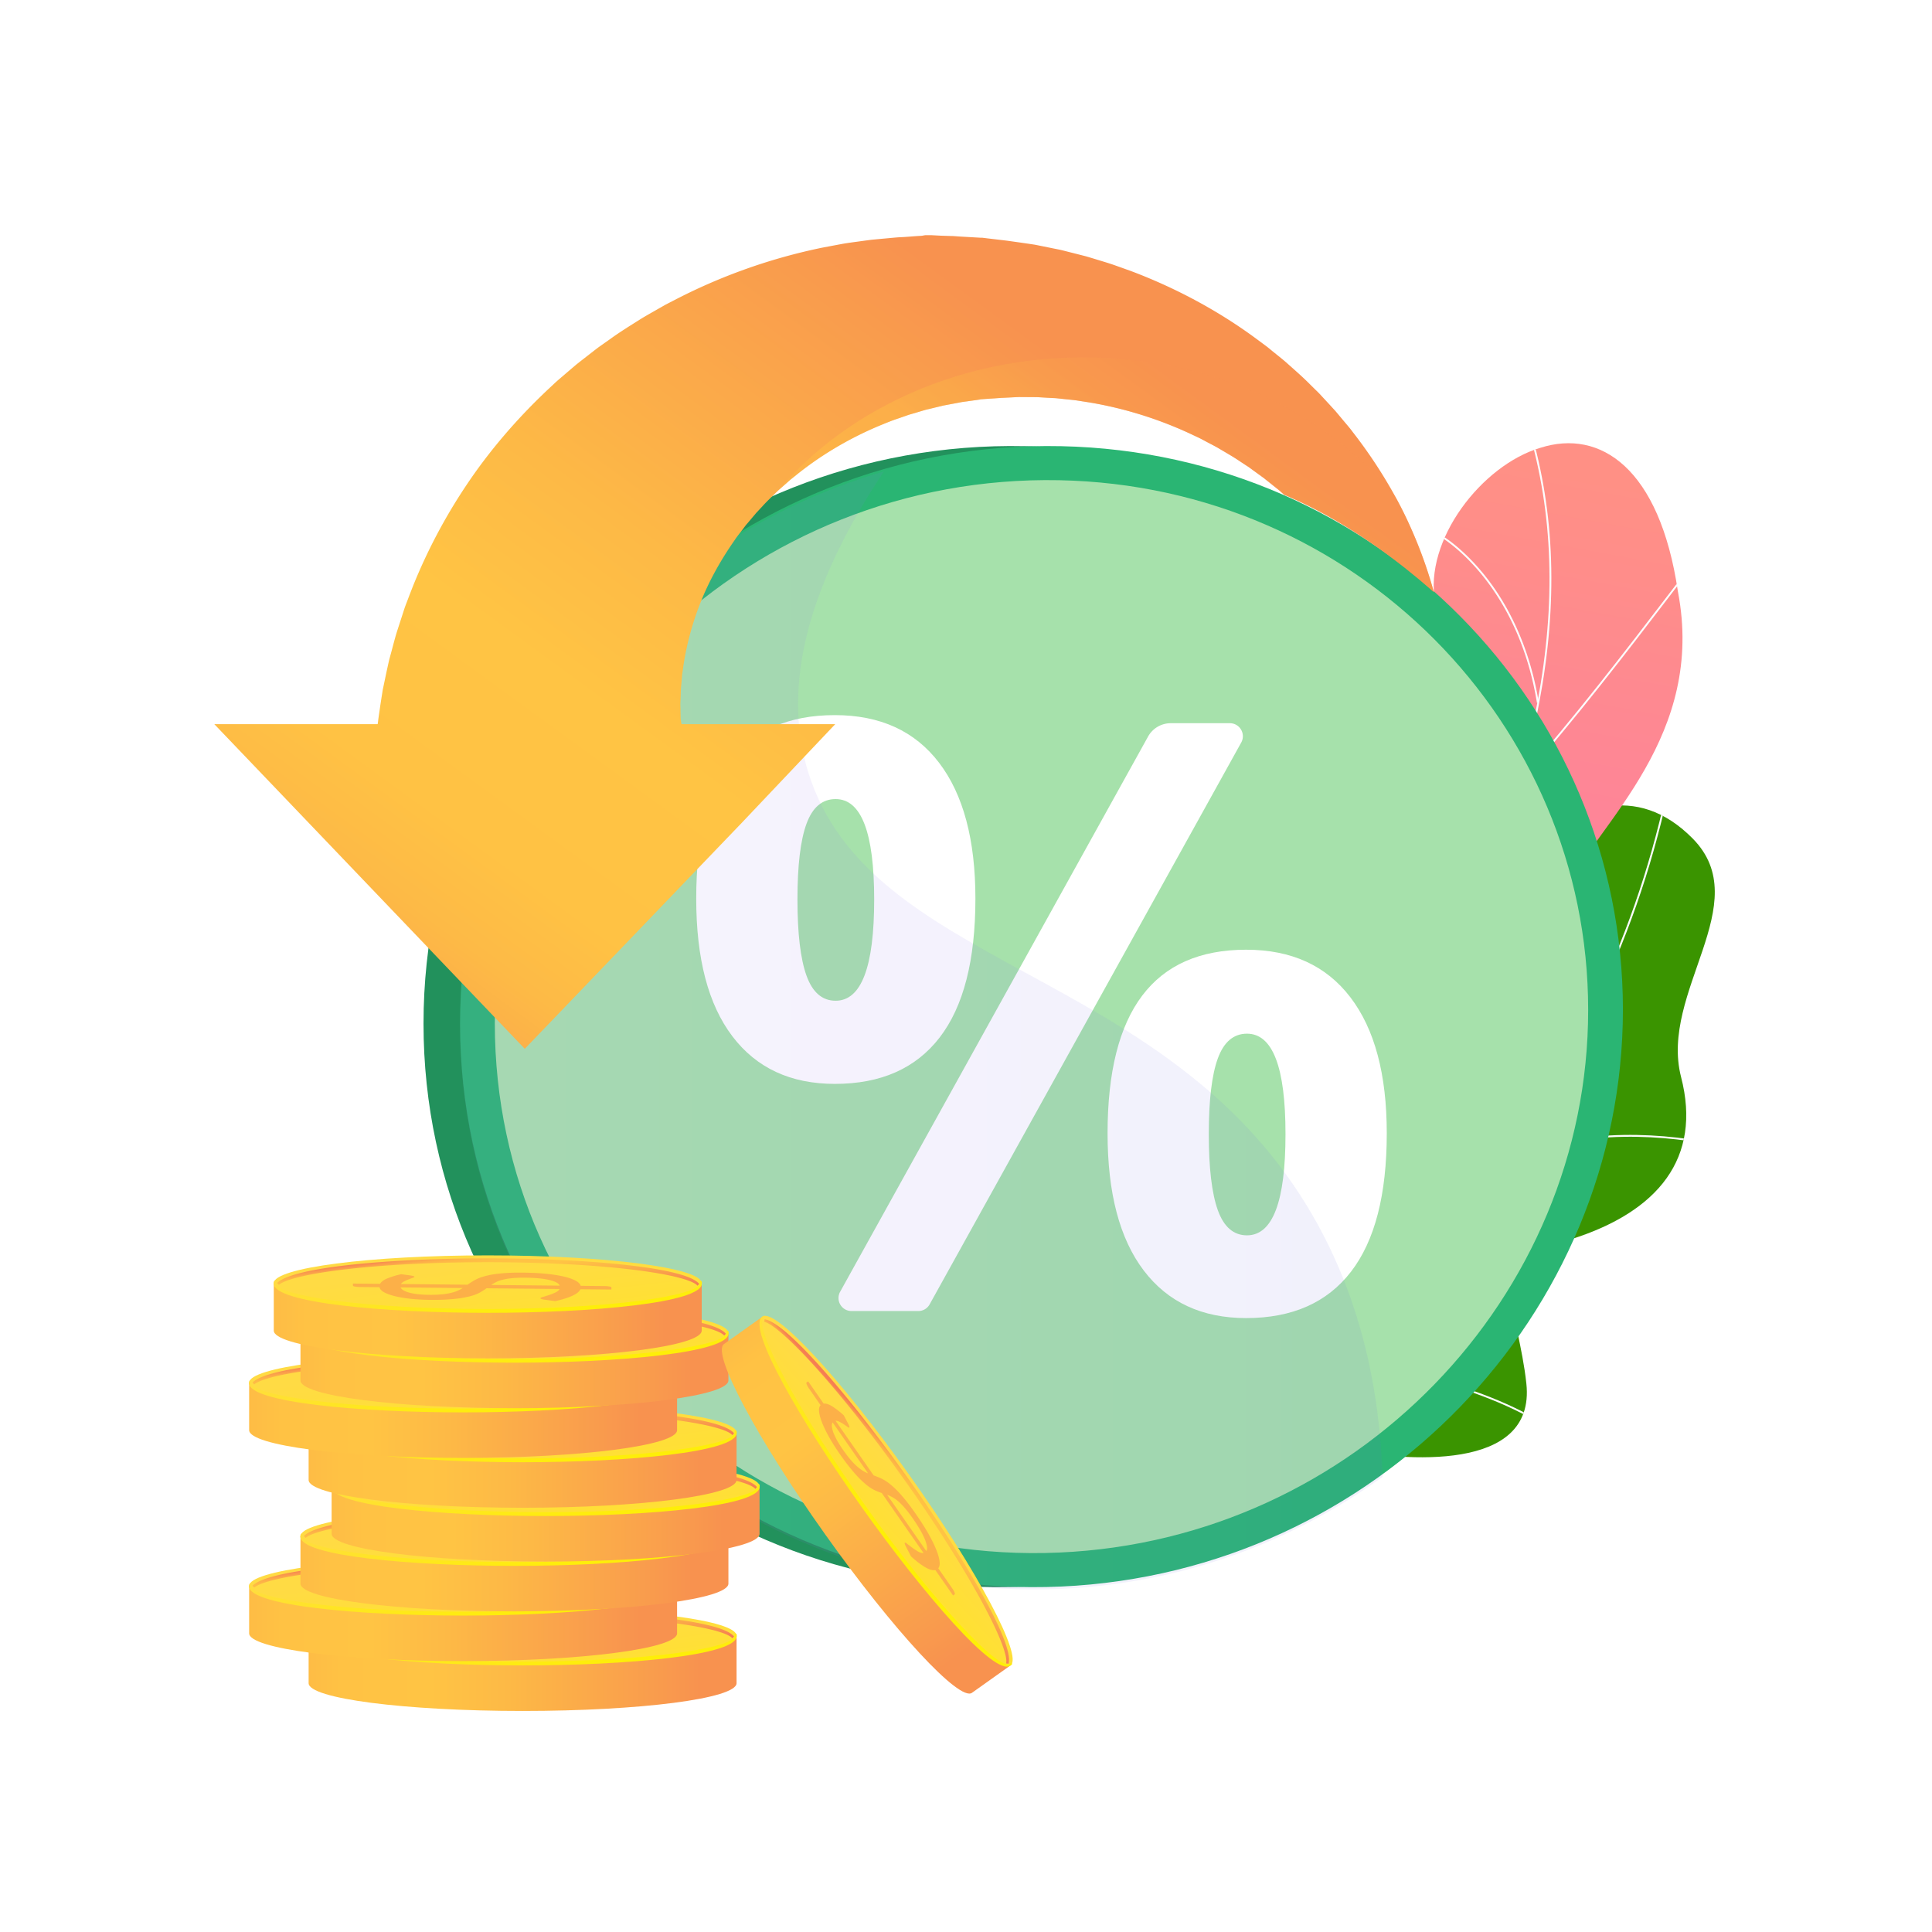 <svg xmlns="http://www.w3.org/2000/svg" xmlns:xlink="http://www.w3.org/1999/xlink" viewBox="0 0 3710 3710">
  <defs>
    <clipPath id="clip-path">
      <path d="M2032,2557c12.54,118.14,20.43,238.87,32.42,357.91,65,19.33,141.88,40.49,173.68-37.7,44.23-108.71,249.61-110.8,342.73-93.47,115.24,21.45,368.65,44.67,350.31-126.73-15.27-142.68-81.25-224.55,85.95-277.33s251.24-156,211.09-311.37c-42.25-163.53,145.21-333.38,22.24-458.11-214.28-217.33-492.37,173.38-525.71,412.42S2573.31,2183.47,2412,2197.8c-220.26,19.56-84.47,247.78-180,323.77C2157,2581.14,2112.8,2558,2032,2557Z" fill="none"/>
    </clipPath>
    <clipPath id="clip-path-2">
      <path d="M2649.57,2775.33q-130.4-19.18-260.46-44.34c-1.41,1.27-29.9-187.69,59.86-286.78,177.49-192,57.93-364.27,23.83-466.37-54.58-144-26.6-318.94,132-286.16,154.48,28.22,177.91-289.8,151.25-534.8-22.76-119.25,89.75-263.93,202-297,114.62-36.63,229,38.35,264.06,276,53.06,275.21-147.78,441.16-222.15,579.14-73.18,135.45,97,245-40,365.05-115.25,106.63-260.5,183.29-207.37,317.24C2807.2,2529.78,2794.13,2638.05,2649.57,2775.33Z" fill="none"/>
    </clipPath>
    <linearGradient id="linear-gradient" x1="9.83" y1="-1391.02" x2="-614.35" y2="382.97" gradientTransform="matrix(-0.87, -0.5, -0.5, 0.87, 2274.71, 2110.01)" gradientUnits="userSpaceOnUse">
      <stop offset="0" stop-color="#ff9085"/>
      <stop offset="1" stop-color="#fb6fbb"/>
    </linearGradient>
    <linearGradient id="linear-gradient-2" x1="883.46" y1="1978.75" x2="2654.81" y2="1978.75" gradientUnits="userSpaceOnUse">
      <stop offset="0" stop-color="#aa80f9"/>
      <stop offset="1" stop-color="#6165d7"/>
    </linearGradient>
    <clipPath id="clip-path-3">
      <path d="M1849.59,426.7c-1051.7,0-1170.71,898.38-1170.71,898.38H377.24v81.64l593,815.49,724.54-946.67H1409.37l403.84-473.38s464.1,82.93,624.29,136.73c207,76.31,369.81,249.51,369.81,249.51S2645.64,426.7,1849.59,426.7Z" fill="none"/>
    </clipPath>
    <linearGradient id="linear-gradient-3" x1="1086.75" y1="2071.61" x2="2224.01" y2="512.99" gradientUnits="userSpaceOnUse">
      <stop offset="0" stop-color="#fcb148"/>
      <stop offset="0.05" stop-color="#fdba46"/>
      <stop offset="0.14" stop-color="#ffc244"/>
      <stop offset="0.32" stop-color="#ffc444"/>
      <stop offset="0.48" stop-color="#fdb946"/>
      <stop offset="0.78" stop-color="#f99c4d"/>
      <stop offset="0.87" stop-color="#f8924f"/>
      <stop offset="1" stop-color="#f8924f"/>
    </linearGradient>
    <linearGradient id="linear-gradient-4" x1="2010.98" y1="1322.23" x2="2431.38" y2="746.07" xlink:href="#linear-gradient-3"/>
    <linearGradient id="linear-gradient-5" x1="522.4" y1="3213.31" x2="1467.79" y2="3213.31" xlink:href="#linear-gradient-3"/>
    <linearGradient id="linear-gradient-6" x1="999.44" y1="3106.81" x2="1049.28" y2="3524.04" gradientUnits="userSpaceOnUse">
      <stop offset="0" stop-color="#ffdb44"/>
      <stop offset="1" stop-color="#feef06"/>
    </linearGradient>
    <linearGradient id="linear-gradient-7" x1="997.27" y1="3088.21" x2="1012.58" y2="3216.34" xlink:href="#linear-gradient-6"/>
    <linearGradient id="linear-gradient-8" x1="657.59" y1="924.93" x2="672.84" y2="1052.61" gradientTransform="translate(1669.25 4127.84) rotate(180)" gradientUnits="userSpaceOnUse">
      <stop offset="0" stop-color="#f36f56"/>
      <stop offset="0.31" stop-color="#f99c4c"/>
      <stop offset="0.55" stop-color="#fdb946"/>
      <stop offset="0.68" stop-color="#ffc444"/>
      <stop offset="0.8" stop-color="#ffc244"/>
      <stop offset="0.87" stop-color="#feba46"/>
      <stop offset="0.92" stop-color="#fcad49"/>
      <stop offset="0.96" stop-color="#f99a4d"/>
      <stop offset="1" stop-color="#f68252"/>
      <stop offset="1" stop-color="#f57e53"/>
    </linearGradient>
    <linearGradient id="linear-gradient-9" x1="408.18" y1="3117.58" x2="1353.56" y2="3117.58" xlink:href="#linear-gradient-3"/>
    <linearGradient id="linear-gradient-10" x1="885.22" y1="3011.09" x2="935.06" y2="3428.32" xlink:href="#linear-gradient-6"/>
    <linearGradient id="linear-gradient-11" x1="883.05" y1="2992.48" x2="898.36" y2="3120.62" xlink:href="#linear-gradient-6"/>
    <linearGradient id="linear-gradient-12" x1="771.81" y1="1020.66" x2="787.06" y2="1148.34" xlink:href="#linear-gradient-8"/>
    <linearGradient id="linear-gradient-13" x1="506.74" y1="3022.13" x2="1452.12" y2="3022.13" xlink:href="#linear-gradient-3"/>
    <linearGradient id="linear-gradient-14" x1="983.78" y1="2915.64" x2="1033.62" y2="3332.87" xlink:href="#linear-gradient-6"/>
    <linearGradient id="linear-gradient-15" x1="981.61" y1="2897.03" x2="996.92" y2="3025.17" xlink:href="#linear-gradient-6"/>
    <linearGradient id="linear-gradient-16" x1="673.25" y1="1116.1" x2="688.5" y2="1243.79" xlink:href="#linear-gradient-8"/>
    <linearGradient id="linear-gradient-17" x1="566.55" y1="2926.41" x2="1511.93" y2="2926.41" xlink:href="#linear-gradient-3"/>
    <linearGradient id="linear-gradient-18" x1="1043.58" y1="2819.91" x2="1093.42" y2="3237.14" xlink:href="#linear-gradient-6"/>
    <linearGradient id="linear-gradient-19" x1="1041.42" y1="2801.31" x2="1056.72" y2="2929.45" xlink:href="#linear-gradient-6"/>
    <linearGradient id="linear-gradient-20" x1="613.44" y1="1211.83" x2="628.7" y2="1339.51" xlink:href="#linear-gradient-8"/>
    <linearGradient id="linear-gradient-21" x1="522.4" y1="2823.13" x2="1467.79" y2="2823.13" xlink:href="#linear-gradient-3"/>
    <linearGradient id="linear-gradient-22" x1="999.44" y1="2716.64" x2="1049.28" y2="3133.87" xlink:href="#linear-gradient-6"/>
    <linearGradient id="linear-gradient-23" x1="997.27" y1="2698.03" x2="1012.58" y2="2826.17" xlink:href="#linear-gradient-6"/>
    <linearGradient id="linear-gradient-24" x1="657.59" y1="1315.11" x2="672.84" y2="1442.79" xlink:href="#linear-gradient-8"/>
    <linearGradient id="linear-gradient-25" x1="408.18" y1="2727.4" x2="1353.56" y2="2727.4" xlink:href="#linear-gradient-3"/>
    <linearGradient id="linear-gradient-26" x1="885.22" y1="2620.91" x2="935.06" y2="3038.14" xlink:href="#linear-gradient-6"/>
    <linearGradient id="linear-gradient-27" x1="883.05" y1="2602.3" x2="898.36" y2="2730.44" xlink:href="#linear-gradient-6"/>
    <linearGradient id="linear-gradient-28" x1="771.81" y1="1410.83" x2="787.06" y2="1538.52" xlink:href="#linear-gradient-8"/>
    <linearGradient id="linear-gradient-29" x1="506.74" y1="2631.96" x2="1452.12" y2="2631.96" xlink:href="#linear-gradient-3"/>
    <linearGradient id="linear-gradient-30" x1="983.78" y1="2525.46" x2="1033.62" y2="2942.7" xlink:href="#linear-gradient-6"/>
    <linearGradient id="linear-gradient-31" x1="981.61" y1="2506.86" x2="996.92" y2="2635" xlink:href="#linear-gradient-6"/>
    <linearGradient id="linear-gradient-32" x1="673.25" y1="1506.28" x2="688.5" y2="1633.96" xlink:href="#linear-gradient-8"/>
    <linearGradient id="linear-gradient-33" x1="455.47" y1="2536.23" x2="1400.86" y2="2536.23" xlink:href="#linear-gradient-3"/>
    <linearGradient id="linear-gradient-34" x1="932.51" y1="2429.74" x2="982.35" y2="2846.97" xlink:href="#linear-gradient-6"/>
    <linearGradient id="linear-gradient-35" x1="930.34" y1="2411.13" x2="945.65" y2="2539.27" xlink:href="#linear-gradient-6"/>
    <linearGradient id="linear-gradient-36" x1="724.52" y1="1602" x2="739.77" y2="1729.69" xlink:href="#linear-gradient-8"/>
    <linearGradient id="linear-gradient-37" x1="1743.02" y1="2282.28" x2="2688.41" y2="2282.28" gradientTransform="matrix(0.58, 0.81, -0.81, 0.58, 2214.38, -230.34)" xlink:href="#linear-gradient-3"/>
    <linearGradient id="linear-gradient-38" x1="2220.06" y1="2175.8" x2="2269.89" y2="2592.98" gradientTransform="matrix(0.58, 0.81, -0.81, 0.58, 2214.38, -230.34)" xlink:href="#linear-gradient-6"/>
    <linearGradient id="linear-gradient-39" x1="2217.89" y1="2157.2" x2="2233.19" y2="2285.32" gradientTransform="matrix(0.58, 0.81, -0.81, 0.58, 2214.38, -230.34)" xlink:href="#linear-gradient-6"/>
    <linearGradient id="linear-gradient-40" x1="-562.46" y1="1855.51" x2="-547.21" y2="1983.17" gradientTransform="matrix(-0.58, -0.81, 0.81, -0.58, -181.2, 3522.62)" xlink:href="#linear-gradient-8"/>
  </defs>
  <g style="isolation: isolate">
    <g id="Background">
      <rect width="3710" height="3710" fill="#fff"/>
    </g>
    <g id="Illustration">
      <g>
        <g>
          <path d="M2201.23,2897.74c-16.32-5.71-46.77-32.52-51.82-42.78-33.66-68.28-105-192-83.73-269.66,3.63-13.25,66.26-13,77.27-23.58,40-9.55,54.41-10.39,87.94-38.13,99-81.91-40.25-304.43,180.94-325.55,162-15.47,279.31,64,312.82-175.36s311.43-629.71,525.76-412.5c123,124.65-64.53,294.59-22.24,458.11,40.18,155.39-43.89,258.55-211.1,311.37s-101.13,134.55-86,277.35c18.23,171.54-234.7,147.79-350.53,126.87C2487.3,2767,2238.41,2787.06,2201.23,2897.74Z" fill="#3a9400"/>
          <g clip-path="url(#clip-path)">
            <g>
              <path d="M2108.19,2727.28l-.85-3.43c275.94-69,523.29-220.76,715.31-438.75,182.7-207.4,312.88-470.42,376.47-760.6l3.46.76c-63.72,290.76-194.18,554.32-377.28,762.18C2632.81,2506,2384.84,2658.06,2108.19,2727.28Z" fill="#fcfdfe"/>
              <path d="M2946.9,2727.38c-134-77.65-374.49-129.83-536.11-116.3l-.3-3.53c162.28-13.59,403.69,38.81,538.19,116.77Z" fill="#fcfdfe"/>
              <path d="M2215.67,2699.08l-1.78-3.06c72.93-42.34,121.66-119.92,144.82-230.59,17-81.13,20.08-177.83,9.21-287.42l3.53-.35c10.9,110,7.78,207-9.28,288.5C2338.79,2577.85,2289.5,2656.21,2215.67,2699.08Z" fill="#fcfdfe"/>
              <path d="M2850.16,2256.92l-1.93-3c133.31-86.84,300.56-82.26,417.41-63.13l-.58,3.49C3148.86,2175.28,2982.53,2170.69,2850.16,2256.92Z" fill="#fcfdfe"/>
              <path d="M3051.43,1953.35l-3.4-1c21.31-73.95,41.42-229-63.43-437l3.16-1.59c35.42,70.24,60.48,144.56,72.46,214.92C3074,1809.7,3071.05,1885.27,3051.43,1953.35Z" fill="#fcfdfe"/>
            </g>
          </g>
        </g>
        <g clip-path="url(#clip-path-2)">
          <path d="M2649.57,2775.33q-130.4-19.18-260.46-44.34c-1.41,1.27-29.9-187.69,59.86-286.78,177.49-192,57.93-364.27,23.83-466.37-54-143.85-25.61-299.63,120.8-301.93,162.4-5.74,191.84-274.53,162.41-519-22.76-119.25,89.75-263.93,202-297,114.62-36.63,229,38.35,264.06,276,53.06,275.21-147.78,441.16-222.15,579.14-73.18,135.45,97,245-40,365.05-115.25,106.63-260.5,183.29-207.37,317.24C2807.2,2529.78,2794.13,2638.05,2649.57,2775.33Z" fill="url(#linear-gradient)"/>
          <g>
            <path d="M2533.32,2786.55l-3.53-.06c0-1.68,83.06-399.24,226.29-786.11,19.78-62.65,41.27-125.83,62.06-186.94,55.65-163.61,113.2-332.8,140.52-501.25,30.55-188.3,19.66-357.89-33.28-518.46l3.36-1.11c53.12,161.13,64.05,331.26,33.42,520.13-27.38,168.75-85,338.08-140.67,501.83-20.78,61.09-42.27,124.26-62.06,187C2615.08,2391.42,2533.54,2784.23,2533.32,2786.55Z" fill="#fcfdfe"/>
            <path d="M2922.08,1497.25l-2.63-2.37c96.9-107.67,213.83-260.68,276.65-342.89,50.58-66.19,50.83-66.08,52.93-65.77l-.27,1.75.72,1.58c-2.56,1.76-23.75,29.49-50.57,64.59C3136.06,1236.38,3019.08,1389.47,2922.08,1497.25Z" fill="#fcfdfe"/>
            <path d="M2951.37,1349.56c-20-123.4-70.87-204.57-110-250.94-43.17-51.2-83-73.53-87-74a1.39,1.39,0,0,0,.84-.25l-2-2.94c.89-.6,1.93-.46,4.29.57,10.73,4.66,50.83,29.75,92.9,82,53,65.85,89.09,150.56,104.43,245Z" fill="#fcfdfe"/>
            <path d="M2674.36,2253.48l-3.51-.42c13.67-114.82-13.08-238.31-79.52-367.07-34.65-67.15-78.84-132.93-131.34-195.53-3.8-4.53-5.14-6.14-5.56-6.87l3.06-1.78c.31.53,2.47,3.11,5.22,6.38,52.66,62.79,97,128.8,131.76,196.18C2661.24,2013.76,2688.12,2138,2674.36,2253.48Z" fill="#fcfdfe"/>
            <path d="M2713.54,2132.6l-3-1.86c104.25-168.42,324-180.08,325.87-179.52l1.31,1.65-1.21,1.74-.56-1.65-.15,1.73h0C3032.29,1954.69,2816.11,1966.89,2713.54,2132.6Zm321.83-181.34.57,1.67Z" fill="#fcfdfe"/>
            <path d="M2547.84,2721.7l-3.54-.13c1.83-50-16-135.2-111.6-257.26-5.18-6.62-5.18-6.62-5-7.61l3.5.5-1.75-.25,1.62-.67c.27.51,2.21,3,4.45,5.85C2531.71,2585,2549.69,2671.12,2547.84,2721.7Z" fill="#fcfdfe"/>
            <path d="M2569.91,2627.54l-3.4-1c11-38,54.39-112.53,221-184.27,2.31-1,3.78-1.62,4.31-1.9l1.62,3.15c-.56.29-2.11,1-4.53,2C2623.63,2516.7,2580.76,2590.12,2569.91,2627.54Z" fill="#fcfdfe"/>
          </g>
        </g>
        <g>
          <g>
            <path d="M3046.27,1938.69c0,584.66-473.78,1080.27-1078.24,1107.9-627.78,28.7-1154.76-454.8-1154.76-1080.95S1340.25,843.26,1968,856.81C2572.49,869.85,3046.27,1354,3046.27,1938.69Z" fill="#22915c"/>
            <path d="M3116.46,1938.69c0,584.66-473.78,1080.27-1078.24,1107.9-627.78,28.7-1154.76-454.8-1154.76-1080.95s527-1122.38,1154.76-1108.83C2642.68,869.85,3116.46,1354,3116.46,1938.69Z" fill="#2ab573"/>
            <path d="M3049.74,1939.49c0,550.89-446.9,1017-1015.95,1041.87-589.67,25.77-1083.61-429-1083.61-1016.53S1444.12,910.61,2033.79,922.15C2602.84,933.29,3049.74,1388.61,3049.74,1939.49Z" fill="#a6e1ab"/>
            <g>
              <path d="M1804.41,1992.28q68.65-89.08,68.66-266.51,0-169.69-69.81-261.12t-200.18-91.41q-266.13,0-266.13,352.53,0,172.8,69.42,264.2t196.71,91.41Q1735.74,2081.38,1804.41,1992.28Zm-199.79-70.58q-38.58,0-55.92-48.21t-17.36-146.18q0-97.95,17.36-145.41t55.92-47.44q74.06,0,74.06,192.85Q1678.68,1921.7,1604.62,1921.7Z" fill="#fff"/>
              <path d="M2593.16,1915.14q-69.82-91.41-200.17-91.41-266.14,0-266.14,352.53,0,172,69.43,263.43T2393,2531.1q132.66,0,201.33-89.1T2663,2176.26Q2663,2006.57,2593.16,1915.14Zm-198.63,457.05q-38.58,0-55.93-48.21t-17.35-146.18q0-98,17.35-145.4t55.93-47.44q74.05,0,74,192.84Q2468.58,2372.2,2394.53,2372.19Z" fill="#fff"/>
              <path d="M2383.26,1401.19a24.85,24.85,0,0,0-21.14-12.42H2247.74a49.73,49.73,0,0,0-43.2,25.78L1613.27,2480.61a24.92,24.92,0,0,0,21.45,36.95h129a24.69,24.69,0,0,0,21.45-12.81L2383.57,1425.8A25,25,0,0,0,2383.26,1401.19Z" fill="#fff"/>
            </g>
            <g opacity="0.3" style="mix-blend-mode: multiply">
              <path d="M1551.67,1481.66c-37.12-121-35.42-304.77,145.61-576.28-467,134.52-813.82,558-813.82,1064.58,0,626.15,527,1109.65,1154.76,1081,231.48-10.59,443.41-89.6,616.59-215-5.36-167-41.69-349.78-143.86-518.38C2230,1854,1668.15,1861.28,1551.67,1481.66Z" opacity="0.3" fill="url(#linear-gradient-2)" style="mix-blend-mode: multiply"/>
            </g>
          </g>
          <g clip-path="url(#clip-path-3)">
            <g>
              <path d="M2785.09,1347v3.42c-31.38-40.81-87.59-97.49-121.26-130.31-.62-1.45-1.68-2.9-2.3-4.35a757.94,757.94,0,0,0-77.21-135.69c-32.85-46.48-74.62-92.23-123.3-134.36-5.82-5.46-12.56-10.28-18.79-15.45-3.19-2.52-6.4-5.12-9.63-7.64l-4.72-3.84c-1.66-1.28-3.37-2.43-5-3.67q-10-7.23-20.09-14.6l-5-3.67-5.29-3.41q-5.25-3.47-10.49-6.88c-13.81-9.51-28.69-17.75-43.21-26.46-7.4-4.22-15.16-8.11-22.69-12.12-3.72-2-7.53-4.05-11.34-6s-7.84-3.71-11.7-5.55A757.83,757.83,0,0,0,2093.33,773l-26.18-4.1c-8.74-1.15-17.61-1.88-26.31-2.86l-13.18-1.41-13.22-.68-13.23-.77c-4.39-.21-8.74-.64-13.18-.55-8.78-.05-17.57-.13-26.4-.17-2.15,0-4.48-.13-6.5,0l-5.87.29-11.74.6-11.66.56c-1,0-1.75,0-3.09.12l-12,.86-16,1.06-12,.86-2,.13-.72,0s-4.16,0,2.83.13l-25.87,3.63c-4.26.63-8.56,1-12.82,1.92L1831.55,775l-12.69,2.39-6.32,1.19c-2.11.39-4.17,1-6.23,1.45-8.29,2-16.59,4-24.83,6-4.17.86-8.21,2.22-12.24,3.37l-12.1,3.63L1745,796.55l-11.83,4.14c-7.89,2.82-15.78,5.29-23.45,8.28s-15.28,6.15-22.86,9.26c-60.29,25.53-114.48,58.52-160.61,96.21l-8.69,6.91-8.25,7.38c-5.47,4.87-11.12,9.52-16.32,14.52-.22.17-.4.42-.63.59-10.13,10-20.39,19.38-29.49,29.71-2.42,2.52-4.8,5.08-7.13,7.64l-3.59,3.76-3.31,4c-4.44,5.21-8.83,10.45-13.23,15.62-1.07,1.28-2.24,2.52-3.32,3.84l-3,4c-2.06,2.69-4.08,5.38-6.09,8-4,5.38-8.25,10.33-11.79,15.88-30,42.68-52.76,85.36-68.27,126.08a553.51,553.51,0,0,0-30.26,112.43c-.58,4.22-1.17,8.36-1.75,12.46s-1.34,8-1.52,12q-1,11.91-2,22.71c-.45,7.34-.45,14.38-.76,21-.14,3.33-.36,6.57-.41,9.69.14,3.2.23,6.31.27,9.3.09,6,.18,11.7.27,17a20.76,20.76,0,0,0,.32,3.29c.13,1,.26,2,.4,2.9.18,1.87.45,1.62.63,3.33.13,1.45.31,2.13.45,2.13h295.09l-179.31,189.29L1007.73,2014,411.54,1390.59H725c.45,0,1-5.12,1.44-9.13,1.21-8.67,2.51-17.12,3.94-27.41.81-5.12,1.53-9.9,2.38-15.4.45-2.69.85-5.25,1.3-8.07s.81-5.76,1.39-8.19c2.19-10.33,4.48-21.22,6.9-32.83,1.3-5.76,2.56-11.65,3.9-17.71s3.14-12.21,4.84-18.52c3.41-12.59,6.73-25.83,10.85-39.44q6.59-20.3,13.67-42.17c2.29-7.34,5.29-14.55,8.07-22s5.74-14.9,8.7-22.58a1058.54,1058.54,0,0,1,102-193.65c44.24-66.62,100.59-133,167.47-194.54,8.11-7.9,17.08-15.11,25.73-22.66,4.39-3.72,8.74-7.47,13.13-11.23l6.68-5.63,6.81-5.38c9.19-7.13,18.47-14.34,27.71-21.56l7-5.37,7.26-5.12c4.89-3.46,9.73-6.88,14.62-10.29,19.14-14,39.71-26.55,60.15-39.52,10.31-6.32,21-12.21,31.6-18.31,5.25-3,10.58-6,15.92-9.05l16.4-8.45A1095.47,1095.47,0,0,1,1578.5,475.67c12.51-2.35,25.11-4.74,37.66-7.08s25.32-3.76,38-5.6l19-2.56,19.14-1.79,19.1-1.75c6.36-.55,12.68-1.24,19.09-1.45,12.73-.56,25.51-2,38.29-2.56,3.13-.13,6.36-1.28,9.54-1.28h9.6l19,1,19,.6c6.36,0,12.73.81,19,1.11l37.88,2.18c8.6.12,3,.21,5.15.25l1,.13,2,.21,3.94.52,8,.94,15.87,1.87,8,.94,3.94.47,4.89.64,20.08,2.82,20.08,2.9,10,1.5c3.28.51,6.19,1.19,9.33,1.79,12.23,2.47,24.47,5,36.71,7.42,6.1,1.16,12.1,2.82,18.11,4.32l18.07,4.56,17.93,4.57,17.7,5.33c11.75,3.63,23.54,7.05,35.05,11,11.53,4.1,23,8.2,34.39,12.3,90.68,34.31,173.43,80.11,244.57,133.42,4.48,3.28,8.92,6.61,13.36,9.9s8.6,6.87,12.86,10.37c8.52,6.92,17.08,13.57,25.28,20.66,16.19,14.47,32.32,28.34,47.07,43.36,3.77,3.67,7.44,7.39,11.21,11l5.51,5.46,5.29,5.68q10.56,11.38,20.85,22.62l5.15,5.63,4.93,5.81c3.18,3.88,6.46,7.72,9.64,11.56,6.36,7.73,13,15.07,18.78,23a935.14,935.14,0,0,1,82.8,125.87c11.11,20.27,21,40.46,29.76,60.39a858.41,858.41,0,0,1,55.31,170.39c1.22,6.48,2.52,12.84,3.73,19.12s2.55,12.33,3.31,18.44c1.7,12.16,3.41,23.81,5,35,1.34,11.27,2.06,22.11,3.05,32.39.4,5.12.94,10.12,1.25,15.07s1.26,9.65,1.48,14.34C2783.52,1329.85,2785.09,1338.78,2785.09,1347Z" fill="url(#linear-gradient-3)"/>
              <path d="M2785.09,1347v3.42c-31.38-40.81-87.59-97.49-121.26-130.31-.62-1.45-1.68-2.9-2.3-4.35a757.94,757.94,0,0,0-77.21-135.69c-32.85-46.48-74.62-92.23-123.3-134.36-5.82-5.46-12.56-10.28-18.79-15.45-3.19-2.52-6.4-5.12-9.63-7.64l-4.72-3.84c-1.66-1.28-3.37-2.43-5-3.67q-10-7.23-20.09-14.6l-5-3.67-5.29-3.41q-5.25-3.47-10.49-6.88c-13.81-9.51-28.69-17.75-43.21-26.46-7.4-4.22-15.16-8.11-22.69-12.12-3.72-2-7.53-4.05-11.34-6s-7.84-3.71-11.7-5.55A757.83,757.83,0,0,0,2093.33,773l-26.18-4.1c-8.74-1.15-17.61-1.88-26.31-2.86l-13.18-1.41-13.22-.68-13.23-.77c-4.39-.21-8.74-.64-13.18-.55-8.78-.05-17.57-.13-26.4-.17-2.15,0-4.48-.13-6.5,0l-5.87.29-11.74.6-11.66.56c-1,0-1.75,0-3.09.12l-12,.86-16,1.06-12,.86-2,.13-.72,0s-4.16,0,2.83.13l-25.87,3.63c-4.26.63-8.56,1-12.82,1.92L1831.55,775l-12.69,2.39-6.32,1.19c-2.11.39-4.17,1-6.23,1.45-8.29,2-16.59,4-24.83,6-4.17.86-8.21,2.22-12.24,3.37l-12.1,3.63L1745,796.55l-11.83,4.14c-7.89,2.82-15.78,5.29-23.45,8.28s-15.28,6.15-22.86,9.26c-60.29,25.53-114.48,58.52-160.61,96.21l-8.69,6.91-8.25,7.38c-5.47,4.87-11.12,9.52-16.32,14.52-.22.17-.4.42-.63.59,132.46-156.17,347-257.62,589.2-257.62,248.11,0,467.26,106.49,598.79,269.15,11.11,20.27,21,40.46,29.76,60.39a858.41,858.41,0,0,1,55.31,170.39c1.22,6.48,2.52,12.84,3.73,19.12s2.55,12.33,3.31,18.44c1.7,12.16,3.41,23.81,5,35,1.34,11.27,2.06,22.11,3.05,32.39.4,5.12.94,10.12,1.25,15.07s1.26,9.65,1.48,14.34C2783.52,1329.85,2785.09,1338.78,2785.09,1347Z" opacity="0.4" fill="url(#linear-gradient-4)" style="mix-blend-mode: multiply"/>
            </g>
          </g>
        </g>
        <g>
          <g>
            <path d="M592.65,3141.08v91.13c0,29.45,184,53.32,410.88,53.32s410.88-23.87,410.88-53.32v-91.13Z" fill="url(#linear-gradient-5)"/>
            <path d="M1414.41,3141.08c0,29.45-184,53.32-410.88,53.32s-410.88-23.87-410.88-53.32,184-53.32,410.88-53.32S1414.41,3111.63,1414.41,3141.08Z" fill="url(#linear-gradient-6)"/>
            <path d="M1003.53,3198.08c-201,0-411.12-19.2-411.12-56.22,0-2,.73-5.61,2.76-5.61s1.16,2.8,1.16,4.83c0,23.48,167.23,49.64,407.2,49.64s407.2-26.16,407.2-49.64c0-2,.35-3.94,2.38-3.94s1.54,2.71,1.54,4.75C1414.65,3178.91,1204.5,3198.08,1003.53,3198.08Z" fill="url(#linear-gradient-7)"/>
            <path d="M964.71,3144.05c4-2.79,8.32-5.54,12.91-8.26a81.35,81.35,0,0,1,17.65-7.36,169.73,169.73,0,0,1,27.09-5.36,343.85,343.85,0,0,1,40.57-2.19q23.82-.11,44.72,1.52a304,304,0,0,1,36.77,4.87q15.84,3.24,25.82,8t11.8,10.94l46.27.46a46,46,0,0,1,8.86.82c2.59.53,3.84,1.2,3.84,2l0,3.81-59.47-.57q-3.13,7-16,12.8T1133,3175.61l-21.66-3a24.76,24.76,0,0,1-4.79-1.13c-1.25-.45-1.85-.95-1.85-1.49,0-.73,1.67-1.56,5-2.5s7.13-2.11,11.34-3.5a115,115,0,0,0,12.41-4.9c4-1.89,6.74-4.14,8.15-6.77l-140.39-1.39a131.66,131.66,0,0,1-12.39,8,80.68,80.68,0,0,1-18.22,7.07,189.75,189.75,0,0,1-28.25,5.11,399.55,399.55,0,0,1-42.59,2.08c-12.87.06-25.39-.42-37.66-1.46a257.55,257.55,0,0,1-32.69-4.66q-14.28-3.11-23.45-7.67c-6.08-3.06-9.5-6.56-10.2-10.52l-38.09-.39a49.57,49.57,0,0,1-9-.79c-2.63-.51-4-1.18-4-2l0-3.81,52.08.5c2.3-4,7-7.52,14.23-10.49a163.33,163.33,0,0,1,26.43-7.95l17.44,2.39c5.3.75,7.93,1.62,7.93,2.62,0,.54-1.07,1.21-3.26,2s-4.81,1.75-7.82,2.86a74.13,74.13,0,0,0-8.67,3.91,18.56,18.56,0,0,0-6.34,5.08Zm-128.48,5.19c1,2.5,3.38,4.65,6.92,6.46a55.45,55.45,0,0,0,13.23,4.47,135.51,135.51,0,0,0,17.83,2.56q9.94.83,20.79.77a217.4,217.4,0,0,0,22.07-1.09,127.9,127.9,0,0,0,16.51-2.8,76.91,76.91,0,0,0,12.42-4.1,68.38,68.38,0,0,0,9.48-5.06Zm305.61-3.41c-1-2.53-3.59-4.75-7.56-6.65a68,68,0,0,0-15.21-4.8,167.83,167.83,0,0,0-21.58-2.9q-12.27-.95-27.11-.88a210.07,210.07,0,0,0-22.72,1.18,117.67,117.67,0,0,0-16.51,3,60,60,0,0,0-11.86,4.38,84,84,0,0,0-9.09,5.36Z" fill="#fcb048"/>
            <path d="M1003.59,3093.53c-183.21,0-374,16.12-404.47,47.33a36.77,36.77,0,0,1,3.33,3.51c25.72-21.67,183.23-43.48,401.14-43.48,223.5,0,383.54,23,402.92,45.15a37.45,37.45,0,0,1,3.07-3.48C1384.38,3110.25,1190.05,3093.53,1003.59,3093.53Z" fill="url(#linear-gradient-8)"/>
          </g>
          <g>
            <path d="M478.43,3045.35v91.14c0,29.45,184,53.32,410.88,53.32s410.88-23.87,410.88-53.32v-91.14Z" fill="url(#linear-gradient-9)"/>
            <path d="M1300.19,3045.35c0,29.45-184,53.32-410.88,53.32s-410.88-23.87-410.88-53.32,184-53.32,410.88-53.32S1300.19,3015.9,1300.19,3045.35Z" fill="url(#linear-gradient-10)"/>
            <path d="M889.31,3102.35c-201,0-411.12-19.2-411.12-56.22,0-2,.73-5.61,2.76-5.61s1.16,2.8,1.16,4.83c0,23.48,167.23,49.64,407.2,49.64s407.2-26.16,407.2-49.64c0-2,.35-3.94,2.38-3.94s1.54,2.72,1.54,4.75C1300.43,3083.18,1090.28,3102.35,889.31,3102.35Z" fill="url(#linear-gradient-11)"/>
            <path d="M850.48,3048.32c4-2.79,8.33-5.54,12.92-8.26a81.64,81.64,0,0,1,17.65-7.36,168.81,168.81,0,0,1,27.08-5.35,344,344,0,0,1,40.57-2.19q23.82-.12,44.72,1.51a305.91,305.91,0,0,1,36.78,4.87q15.83,3.24,25.82,8t11.8,10.94l46.26.47a45.26,45.26,0,0,1,8.87.82c2.59.53,3.84,1.19,3.84,2l0,3.81-59.48-.57q-3.12,7-15.94,12.8t-32.62,10.06l-21.66-3a25.59,25.59,0,0,1-4.78-1.13c-1.25-.46-1.85-.95-1.86-1.49,0-.74,1.67-1.57,5-2.51s7.13-2.11,11.34-3.49a113.82,113.82,0,0,0,12.41-4.91c4-1.89,6.74-4.14,8.15-6.76L887,3055.19a133.9,133.9,0,0,1-12.4,8,80.83,80.83,0,0,1-18.21,7.08,191.19,191.19,0,0,1-28.25,5.1,399.2,399.2,0,0,1-42.59,2.09c-12.87.06-25.39-.43-37.66-1.46a259.37,259.37,0,0,1-32.69-4.66q-14.28-3.1-23.45-7.68c-6.08-3.05-9.5-6.55-10.21-10.51l-38.08-.4a49.57,49.57,0,0,1-9-.79c-2.63-.51-4-1.18-4-2l0-3.8,52.08.49c2.3-4,7-7.51,14.23-10.49a163.33,163.33,0,0,1,26.43-7.95l17.44,2.4c5.3.74,7.92,1.61,7.93,2.61,0,.54-1.07,1.21-3.26,2s-4.81,1.76-7.82,2.87a71,71,0,0,0-8.67,3.91,18.28,18.28,0,0,0-6.35,5.08ZM722,3053.52c1,2.49,3.38,4.64,6.92,6.45a54.86,54.86,0,0,0,13.23,4.47A135.42,135.42,0,0,0,760,3067q9.94.81,20.79.76a214.53,214.53,0,0,0,22.07-1.09,126.6,126.6,0,0,0,16.51-2.79,77.91,77.91,0,0,0,12.42-4.1,69.48,69.48,0,0,0,9.48-5.07Zm305.61-3.41c-1-2.53-3.59-4.75-7.56-6.66a68,68,0,0,0-15.22-4.8,167.79,167.79,0,0,0-21.57-2.89q-12.27-1-27.12-.88a207.34,207.34,0,0,0-22.71,1.18,117.51,117.51,0,0,0-16.51,3,60.62,60.62,0,0,0-11.86,4.39,83.54,83.54,0,0,0-9.1,5.36Z" fill="#fcb048"/>
            <path d="M889.37,2997.8c-183.21,0-374,16.12-404.48,47.33a36.82,36.82,0,0,1,3.34,3.51c25.72-21.67,183.23-43.48,401.14-43.48,223.5,0,383.53,23,402.92,45.15a38.78,38.78,0,0,1,3.07-3.48C1270.16,3014.52,1075.82,2997.8,889.37,2997.8Z" fill="url(#linear-gradient-12)"/>
          </g>
          <g>
            <path d="M577,2949.91V3041c0,29.45,184,53.32,410.88,53.32s410.88-23.87,410.88-53.32v-91.13Z" fill="url(#linear-gradient-13)"/>
            <path d="M1398.75,2949.91c0,29.44-184,53.32-410.88,53.32S577,2979.35,577,2949.91s184-53.33,410.88-53.33S1398.75,2920.46,1398.75,2949.91Z" fill="url(#linear-gradient-14)"/>
            <path d="M987.87,3006.9c-201,0-411.12-19.19-411.12-56.22,0-2,.73-5.6,2.76-5.6s1.16,2.79,1.16,4.83c0,23.48,167.23,49.64,407.2,49.64s407.2-26.16,407.2-49.64c0-2,.35-3.94,2.38-3.94s1.54,2.71,1.54,4.74C1399,2987.74,1188.84,3006.9,987.87,3006.9Z" fill="url(#linear-gradient-15)"/>
            <path d="M949,2952.88c4-2.79,8.32-5.54,12.92-8.26a80.65,80.65,0,0,1,17.65-7.36,169.58,169.58,0,0,1,27.08-5.36,344,344,0,0,1,40.57-2.19q23.82-.12,44.72,1.52a303.9,303.9,0,0,1,36.78,4.87q15.83,3.24,25.82,8t11.8,10.94l46.26.47a45.26,45.26,0,0,1,8.87.82c2.59.53,3.84,1.2,3.84,2l0,3.81-59.48-.57q-3.12,7-15.94,12.8t-32.62,10.06l-21.66-3a24.64,24.64,0,0,1-4.78-1.13c-1.25-.45-1.86-.95-1.86-1.49,0-.73,1.67-1.57,5-2.5s7.14-2.11,11.35-3.5a113.82,113.82,0,0,0,12.41-4.91c4-1.88,6.74-4.13,8.14-6.76l-140.38-1.39a133.9,133.9,0,0,1-12.4,8,80.58,80.58,0,0,1-18.21,7.07,189.75,189.75,0,0,1-28.25,5.11,402.37,402.37,0,0,1-42.59,2.08c-12.87.06-25.4-.43-37.67-1.46a257.38,257.38,0,0,1-32.68-4.66q-14.28-3.11-23.45-7.68c-6.08-3-9.5-6.55-10.21-10.51L742,2957.3a50.45,50.45,0,0,1-9-.79c-2.63-.51-4-1.19-4-2l0-3.81,52.07.5c2.31-4,7-7.52,14.24-10.49a162.72,162.72,0,0,1,26.43-7.95l17.44,2.39c5.29.75,7.92,1.62,7.93,2.62,0,.54-1.07,1.2-3.26,2s-4.81,1.76-7.82,2.87a70.28,70.28,0,0,0-8.67,3.91,18.51,18.51,0,0,0-6.35,5.08Zm-128.47,5.19c1,2.5,3.38,4.65,6.91,6.46a55.12,55.12,0,0,0,13.24,4.46,133.77,133.77,0,0,0,17.83,2.57q9.94.83,20.79.77a217.4,217.4,0,0,0,22.07-1.09,128.2,128.2,0,0,0,16.51-2.8,77.24,77.24,0,0,0,12.42-4.1,68.4,68.4,0,0,0,9.48-5.07Zm305.61-3.41c-1-2.53-3.59-4.75-7.56-6.65a67.61,67.61,0,0,0-15.22-4.8,167.65,167.65,0,0,0-21.57-2.9q-12.27-.95-27.12-.88a209.87,209.87,0,0,0-22.71,1.18,117.4,117.4,0,0,0-16.51,3,59.77,59.77,0,0,0-11.86,4.38,85.18,85.18,0,0,0-9.1,5.36Z" fill="#fcb048"/>
            <path d="M987.92,2902.36c-183.2,0-374,16.12-404.47,47.32a36.92,36.92,0,0,1,3.34,3.52c25.72-21.67,183.23-43.49,401.13-43.49,223.51,0,383.54,23,402.93,45.16a36.2,36.2,0,0,1,3.07-3.48C1368.72,2919.07,1174.38,2902.36,987.92,2902.36Z" fill="url(#linear-gradient-16)"/>
          </g>
          <g>
            <path d="M636.8,2854.18v91.13c0,29.45,184,53.33,410.88,53.33s410.88-23.88,410.88-53.33v-91.13Z" fill="url(#linear-gradient-17)"/>
            <ellipse cx="1047.68" cy="2854.18" rx="410.88" ry="53.32" fill="url(#linear-gradient-18)"/>
            <path d="M1047.67,2911.18c-201,0-411.11-19.2-411.11-56.22,0-2,.72-5.61,2.76-5.61s1.16,2.8,1.16,4.83c0,23.48,167.23,49.64,407.19,49.64s407.21-26.16,407.21-49.64c0-2,.34-3.94,2.38-3.94s1.54,2.71,1.54,4.75C1458.8,2892,1248.64,2911.18,1047.67,2911.18Z" fill="url(#linear-gradient-19)"/>
            <path d="M1008.85,2857.15c4-2.79,8.32-5.54,12.91-8.26a81.57,81.57,0,0,1,17.65-7.36,168.73,168.73,0,0,1,27.09-5.35,344,344,0,0,1,40.57-2.19q23.82-.12,44.72,1.51a303.9,303.9,0,0,1,36.78,4.87q15.83,3.24,25.81,8t11.81,10.94l46.26.46a46,46,0,0,1,8.87.83c2.58.52,3.83,1.19,3.84,2l0,3.81-59.48-.58q-3.14,7-16,12.81t-32.61,10.06l-21.66-3a25.32,25.32,0,0,1-4.78-1.14c-1.25-.45-1.86-.95-1.86-1.49q0-1.09,5-2.5t11.35-3.49a115.88,115.88,0,0,0,12.41-4.91q6-2.84,8.14-6.76l-140.38-1.4a131.86,131.86,0,0,1-12.4,8,81,81,0,0,1-18.21,7.08,191.43,191.43,0,0,1-28.25,5.1,397.12,397.12,0,0,1-42.6,2.08c-12.86.07-25.39-.42-37.66-1.46a259.32,259.32,0,0,1-32.68-4.65q-14.28-3.12-23.45-7.68c-6.08-3.05-9.5-6.56-10.21-10.52l-38.09-.39a49.74,49.74,0,0,1-9-.79c-2.62-.51-4-1.18-4-2l0-3.81,52.07.5c2.31-4,7-7.51,14.24-10.49a162.72,162.72,0,0,1,26.43-7.95l17.43,2.39c5.3.75,7.93,1.62,7.94,2.62,0,.54-1.07,1.21-3.26,2s-4.82,1.75-7.82,2.86a72,72,0,0,0-8.68,3.92,18.33,18.33,0,0,0-6.34,5.08Zm-128.48,5.19c1,2.5,3.38,4.65,6.92,6.46a55.61,55.61,0,0,0,13.23,4.47,134.1,134.1,0,0,0,17.83,2.56q9.95.83,20.79.77a214.38,214.38,0,0,0,22.07-1.09,129.94,129.94,0,0,0,16.52-2.79,78.11,78.11,0,0,0,12.41-4.1,69.62,69.62,0,0,0,9.49-5.07Zm305.62-3.4c-1-2.53-3.6-4.75-7.57-6.66a67.86,67.86,0,0,0-15.21-4.8,167.65,167.65,0,0,0-21.57-2.9q-12.27-.95-27.12-.87a207.94,207.94,0,0,0-22.72,1.17,117.94,117.94,0,0,0-16.51,3,60.51,60.51,0,0,0-11.85,4.39,84.17,84.17,0,0,0-9.1,5.35Z" fill="#fcb048"/>
            <path d="M1047.73,2806.63c-183.2,0-374,16.12-404.47,47.33a38.18,38.18,0,0,1,3.34,3.51c25.71-21.67,183.22-43.48,401.13-43.48,223.51,0,383.54,23,402.93,45.15a37.45,37.45,0,0,1,3.07-3.48C1428.53,2823.35,1234.19,2806.63,1047.73,2806.63Z" fill="url(#linear-gradient-20)"/>
          </g>
          <g>
            <path d="M592.65,2750.9V2842c0,29.45,184,53.32,410.88,53.32s410.88-23.87,410.88-53.32V2750.9Z" fill="url(#linear-gradient-21)"/>
            <path d="M1414.41,2750.9c0,29.45-184,53.32-410.88,53.32s-410.88-23.87-410.88-53.32,184-53.32,410.88-53.32S1414.41,2721.45,1414.41,2750.9Z" fill="url(#linear-gradient-22)"/>
            <path d="M1003.53,2807.9c-201,0-411.12-19.2-411.12-56.22,0-2,.73-5.61,2.76-5.61s1.16,2.8,1.16,4.83c0,23.48,167.23,49.64,407.2,49.64s407.2-26.16,407.2-49.64c0-2,.35-3.94,2.38-3.94s1.54,2.72,1.54,4.75C1414.65,2788.73,1204.5,2807.9,1003.53,2807.9Z" fill="url(#linear-gradient-23)"/>
            <path d="M964.71,2753.87c4-2.79,8.32-5.54,12.91-8.26a81.38,81.38,0,0,1,17.65-7.35,167.53,167.53,0,0,1,27.09-5.36,343.85,343.85,0,0,1,40.57-2.19q23.82-.12,44.72,1.51a306,306,0,0,1,36.77,4.87q15.84,3.24,25.82,8T1182,2756l46.27.47a45.23,45.23,0,0,1,8.86.82c2.59.53,3.84,1.19,3.84,2l0,3.81-59.47-.57q-3.13,7-16,12.8T1133,2785.43l-21.66-3a26.33,26.33,0,0,1-4.79-1.13c-1.25-.46-1.85-.95-1.85-1.49,0-.74,1.67-1.57,5-2.51s7.13-2.1,11.34-3.49a113,113,0,0,0,12.41-4.91c4-1.89,6.74-4.14,8.15-6.76l-140.39-1.39a135.79,135.79,0,0,1-12.39,8,81.15,81.15,0,0,1-18.22,7.07,191.19,191.19,0,0,1-28.25,5.1,399.2,399.2,0,0,1-42.59,2.09c-12.87.06-25.39-.43-37.66-1.46a259.37,259.37,0,0,1-32.69-4.66q-14.28-3.11-23.45-7.68c-6.08-3-9.5-6.55-10.2-10.51l-38.09-.39a50.43,50.43,0,0,1-9-.8c-2.63-.51-4-1.18-4-2l0-3.8,52.08.49c2.3-4,7-7.51,14.23-10.49a163.33,163.33,0,0,1,26.43-8l17.44,2.4c5.3.74,7.93,1.61,7.93,2.61,0,.54-1.07,1.21-3.26,2s-4.81,1.76-7.82,2.86a72.57,72.57,0,0,0-8.67,3.92,18.33,18.33,0,0,0-6.34,5.08Zm-128.48,5.2c1,2.49,3.38,4.64,6.92,6.45a55,55,0,0,0,13.23,4.47,135.42,135.42,0,0,0,17.83,2.57q9.94.81,20.79.76a214.53,214.53,0,0,0,22.07-1.09,126.31,126.31,0,0,0,16.51-2.79,76.91,76.91,0,0,0,12.42-4.1,69.48,69.48,0,0,0,9.48-5.07Zm305.61-3.41c-1-2.53-3.59-4.75-7.56-6.66a68.55,68.55,0,0,0-15.21-4.8,168,168,0,0,0-21.58-2.89q-12.27-1-27.11-.88a207.54,207.54,0,0,0-22.72,1.18,117.78,117.78,0,0,0-16.51,3,60.62,60.62,0,0,0-11.86,4.39,82.44,82.44,0,0,0-9.09,5.36Z" fill="#fcb048"/>
            <path d="M1003.59,2703.35c-183.21,0-374,16.12-404.47,47.33a38,38,0,0,1,3.33,3.51c25.72-21.66,183.23-43.48,401.14-43.48,223.5,0,383.54,22.95,402.92,45.15a38.78,38.78,0,0,1,3.07-3.48C1384.38,2720.07,1190.05,2703.35,1003.59,2703.35Z" fill="url(#linear-gradient-24)"/>
          </g>
          <g>
            <path d="M478.43,2655.18v91.13c0,29.45,184,53.32,410.88,53.32s410.88-23.87,410.88-53.32v-91.13Z" fill="url(#linear-gradient-25)"/>
            <ellipse cx="889.31" cy="2655.18" rx="410.88" ry="53.32" fill="url(#linear-gradient-26)"/>
            <path d="M889.31,2712.17c-201,0-411.12-19.19-411.12-56.22,0-2,.73-5.6,2.76-5.6s1.16,2.79,1.16,4.83c0,23.48,167.23,49.64,407.2,49.64s407.2-26.16,407.2-49.64c0-2,.35-3.94,2.38-3.94s1.54,2.71,1.54,4.74C1300.43,2693,1090.28,2712.17,889.31,2712.17Z" fill="url(#linear-gradient-27)"/>
            <path d="M850.48,2658.15c4-2.79,8.33-5.54,12.92-8.26a80.65,80.65,0,0,1,17.65-7.36,169.81,169.81,0,0,1,27.08-5.36A344,344,0,0,1,948.7,2635q23.82-.12,44.72,1.52a303.9,303.9,0,0,1,36.78,4.87q15.83,3.24,25.82,8t11.8,10.93l46.26.47a45.26,45.26,0,0,1,8.87.82c2.59.53,3.84,1.2,3.84,2l0,3.81-59.48-.57q-3.12,7-15.94,12.8t-32.62,10.06l-21.66-3a24.82,24.82,0,0,1-4.78-1.13c-1.25-.45-1.85-.95-1.86-1.49,0-.73,1.67-1.57,5-2.5s7.13-2.11,11.34-3.5a113.82,113.82,0,0,0,12.41-4.91c4-1.88,6.74-4.14,8.15-6.76L887,2665a133.9,133.9,0,0,1-12.4,8,80.39,80.39,0,0,1-18.21,7.07,189.75,189.75,0,0,1-28.25,5.11,399.55,399.55,0,0,1-42.59,2.08c-12.87.06-25.39-.43-37.66-1.46a257.55,257.55,0,0,1-32.69-4.66q-14.28-3.11-23.45-7.68c-6.08-3-9.5-6.55-10.21-10.51l-38.08-.39a49.57,49.57,0,0,1-9-.79c-2.63-.51-4-1.19-4-2l0-3.81,52.08.49c2.3-4,7-7.51,14.23-10.48a162.33,162.33,0,0,1,26.43-7.95l17.44,2.39c5.3.74,7.92,1.61,7.93,2.62,0,.54-1.07,1.2-3.26,2s-4.81,1.76-7.82,2.87a71,71,0,0,0-8.67,3.91,18.51,18.51,0,0,0-6.35,5.08ZM722,2663.34c1,2.5,3.38,4.65,6.92,6.46a54.88,54.88,0,0,0,13.23,4.46,133.77,133.77,0,0,0,17.83,2.57q9.94.83,20.79.77a217.4,217.4,0,0,0,22.07-1.09,128.2,128.2,0,0,0,16.51-2.8,76.91,76.91,0,0,0,12.42-4.1,68.4,68.4,0,0,0,9.48-5.07Zm305.61-3.41c-1-2.53-3.59-4.75-7.56-6.65a67.45,67.45,0,0,0-15.22-4.8,167.65,167.65,0,0,0-21.57-2.9q-12.27-.95-27.12-.88a207.34,207.34,0,0,0-22.71,1.18,116,116,0,0,0-16.51,3,60,60,0,0,0-11.86,4.38,85.18,85.18,0,0,0-9.1,5.36Z" fill="#fcb048"/>
            <path d="M889.37,2607.63c-183.21,0-374,16.12-404.48,47.32a36.92,36.92,0,0,1,3.34,3.52C514,2636.8,671.46,2615,889.37,2615c223.5,0,383.53,22.95,402.92,45.16a36.2,36.2,0,0,1,3.07-3.48C1270.16,2624.34,1075.82,2607.63,889.37,2607.63Z" fill="url(#linear-gradient-28)"/>
          </g>
          <g>
            <path d="M577,2559.73v91.14c0,29.44,184,53.32,410.88,53.32s410.88-23.88,410.88-53.32v-91.14Z" fill="url(#linear-gradient-29)"/>
            <ellipse cx="987.87" cy="2559.73" rx="410.88" ry="53.32" fill="url(#linear-gradient-30)"/>
            <path d="M987.87,2616.73c-201,0-411.12-19.2-411.12-56.22,0-2,.73-5.61,2.76-5.61s1.16,2.8,1.16,4.83c0,23.48,167.23,49.64,407.2,49.64s407.2-26.16,407.2-49.64c0-2,.35-3.94,2.38-3.94s1.54,2.71,1.54,4.75C1399,2597.56,1188.84,2616.73,987.87,2616.73Z" fill="url(#linear-gradient-31)"/>
            <path d="M949,2562.7c4-2.79,8.32-5.54,12.92-8.26a81.14,81.14,0,0,1,17.65-7.36,168.59,168.59,0,0,1,27.08-5.35,341.83,341.83,0,0,1,40.57-2.19q23.82-.12,44.72,1.51a303.9,303.9,0,0,1,36.78,4.87q15.83,3.24,25.82,8t11.8,10.94l46.26.47a45.26,45.26,0,0,1,8.87.82c2.59.52,3.84,1.19,3.84,2l0,3.81-59.48-.58q-3.12,7-15.94,12.81t-32.62,10.06l-21.66-3a25.32,25.32,0,0,1-4.78-1.14c-1.25-.45-1.86-1-1.86-1.49q0-1.1,5-2.5t11.35-3.49a115.88,115.88,0,0,0,12.41-4.91c4-1.89,6.74-4.14,8.14-6.76l-140.38-1.4a131.86,131.86,0,0,1-12.4,8,81,81,0,0,1-18.21,7.08,191.19,191.19,0,0,1-28.25,5.1,397.06,397.06,0,0,1-42.59,2.08c-12.87.07-25.4-.42-37.67-1.46a257.5,257.5,0,0,1-32.68-4.65q-14.28-3.12-23.45-7.68c-6.08-3.05-9.5-6.56-10.21-10.52l-38.09-.39a49.54,49.54,0,0,1-9-.79c-2.63-.51-4-1.18-4-2l0-3.81,52.07.5c2.31-4,7-7.51,14.24-10.49a162.72,162.72,0,0,1,26.43-7.95l17.44,2.39c5.29.75,7.92,1.62,7.93,2.62,0,.54-1.07,1.21-3.26,2s-4.81,1.75-7.82,2.86a71.86,71.86,0,0,0-8.67,3.92,18.28,18.28,0,0,0-6.35,5.08Zm-128.47,5.19c1,2.5,3.38,4.65,6.91,6.46a55.1,55.1,0,0,0,13.24,4.47,137.12,137.12,0,0,0,17.83,2.57q9.94.81,20.79.76a214.53,214.53,0,0,0,22.07-1.09,130.07,130.07,0,0,0,16.51-2.79,78.25,78.25,0,0,0,12.42-4.1,69.48,69.48,0,0,0,9.48-5.07Zm305.61-3.4c-1-2.53-3.59-4.75-7.56-6.66a68.13,68.13,0,0,0-15.22-4.8,167.65,167.65,0,0,0-21.57-2.9q-12.27-.95-27.12-.87a207.6,207.6,0,0,0-22.71,1.17,117.4,117.4,0,0,0-16.51,3,60.38,60.38,0,0,0-11.86,4.39,85.15,85.15,0,0,0-9.1,5.35Z" fill="#fcb048"/>
            <path d="M987.92,2512.18c-183.2,0-374,16.12-404.47,47.33a35.66,35.66,0,0,1,3.34,3.51c25.72-21.67,183.23-43.48,401.13-43.48,223.51,0,383.54,22.95,402.93,45.15a37.45,37.45,0,0,1,3.07-3.48C1368.72,2528.9,1174.38,2512.18,987.92,2512.18Z" fill="url(#linear-gradient-32)"/>
          </g>
          <g>
            <path d="M525.73,2464v91.14c0,29.45,183.95,53.32,410.88,53.32s410.87-23.87,410.87-53.32V2464Z" fill="url(#linear-gradient-33)"/>
            <ellipse cx="936.6" cy="2464" rx="410.88" ry="53.32" fill="url(#linear-gradient-34)"/>
            <path d="M936.6,2521c-201,0-411.11-19.19-411.11-56.22,0-2,.72-5.6,2.75-5.6s1.16,2.79,1.16,4.82c0,23.48,167.24,49.64,407.2,49.64s407.2-26.16,407.2-49.64c0-2,.35-3.93,2.38-3.93s1.55,2.71,1.55,4.74C1347.73,2501.84,1137.57,2521,936.6,2521Z" fill="url(#linear-gradient-35)"/>
            <path d="M897.78,2467c4-2.8,8.32-5.55,12.91-8.26a81.07,81.07,0,0,1,17.65-7.36,168.62,168.62,0,0,1,27.09-5.36,344,344,0,0,1,40.57-2.19q23.82-.12,44.72,1.51a305.72,305.72,0,0,1,36.77,4.87q15.84,3.24,25.82,8t11.8,10.94l46.27.47a45.34,45.34,0,0,1,8.87.82c2.58.53,3.83,1.19,3.84,2v3.81l-59.47-.57q-3.14,7-16,12.8t-32.61,10.06l-21.66-3a25.52,25.52,0,0,1-4.79-1.13c-1.25-.46-1.85-.95-1.85-1.49,0-.73,1.67-1.57,5-2.51s7.13-2.1,11.34-3.49a114,114,0,0,0,12.42-4.91c4-1.88,6.73-4.14,8.14-6.76l-140.38-1.39a133.9,133.9,0,0,1-12.4,8,80.58,80.58,0,0,1-18.21,7.07,190.12,190.12,0,0,1-28.25,5.1,399.41,399.41,0,0,1-42.6,2.09c-12.86.06-25.39-.43-37.66-1.46A257.82,257.82,0,0,1,762.5,2490q-14.28-3.11-23.44-7.68t-10.21-10.51l-38.09-.39a49.52,49.52,0,0,1-9-.8c-2.62-.5-4-1.18-4-2l0-3.81,52.08.49c2.3-4,7-7.51,14.24-10.48a161.82,161.82,0,0,1,26.42-8l17.44,2.4c5.3.74,7.93,1.61,7.93,2.61,0,.54-1.07,1.21-3.26,2s-4.81,1.76-7.81,2.87a70.42,70.42,0,0,0-8.68,3.91,18.45,18.45,0,0,0-6.34,5.08Zm-128.48,5.19c1.05,2.5,3.38,4.64,6.92,6.45a54.58,54.58,0,0,0,13.23,4.47,135.67,135.67,0,0,0,17.83,2.57q9.94.81,20.79.77a220.19,220.19,0,0,0,22.07-1.09,128.37,128.37,0,0,0,16.52-2.8,77.11,77.11,0,0,0,12.41-4.1,69.62,69.62,0,0,0,9.49-5.07Zm305.62-3.41c-1.05-2.53-3.6-4.75-7.57-6.66a68.55,68.55,0,0,0-15.21-4.8,167.72,167.72,0,0,0-21.58-2.89q-12.27-.94-27.11-.88a207.54,207.54,0,0,0-22.72,1.18,116.5,116.5,0,0,0-16.51,3,60,60,0,0,0-11.86,4.38,85,85,0,0,0-9.09,5.36Z" fill="#fcb048"/>
            <path d="M936.66,2416.45c-183.2,0-374,16.13-404.47,47.33a38,38,0,0,1,3.33,3.51c25.72-21.66,183.23-43.48,401.14-43.48,223.5,0,383.54,23,402.92,45.15a40.54,40.54,0,0,1,3.08-3.48C1317.46,2433.17,1123.12,2416.45,936.66,2416.45Z" fill="url(#linear-gradient-36)"/>
          </g>
          <g>
            <path d="M1464.36,2528.25l-74.27,52.83c-24,17.07,63.18,180.8,194.71,365.72s257.61,321,281.61,303.91l74.26-52.82Z" fill="url(#linear-gradient-37)"/>
            <path d="M1940.67,3197.89c-24,17.07-150.07-119-281.6-303.91s-218.71-348.66-194.71-365.73,150.08,119,281.61,303.91S1964.67,3180.82,1940.67,3197.89Z" fill="url(#linear-gradient-38)"/>
            <path d="M1656.07,2896.11c-116.49-163.77-222.65-346.14-192.48-367.6,1.65-1.18,5-2.66,6.16-1s-1.6,2.56-3.26,3.74c-19.13,13.61,56.48,165.05,195.57,360.59s257.35,316.66,276.48,303c1.66-1.18,3.41-2,4.59-.35s-1.32,2.83-3,4C1910,3220,1772.56,3059.87,1656.07,2896.11Z" fill="url(#linear-gradient-39)"/>
            <path d="M1677.59,2833.15c4.61,1.67,9.34,3.57,14.21,5.74A80.84,80.84,0,0,1,1708,2849a168.56,168.56,0,0,1,20.07,19,345.68,345.68,0,0,1,25.3,31.79q13.9,19.35,24.68,37.32a303.51,303.51,0,0,1,17.35,32.79q6.54,14.79,8.44,25.68t-2.07,16l26.43,38a45.56,45.56,0,0,1,4.47,7.7c1.07,2.42,1.26,3.82.6,4.29l-3.09,2.23-34-48.8q-7.52,1.5-19.68-5.58t-27.1-20.74l-10.1-19.4a25.43,25.43,0,0,1-1.85-4.55c-.35-1.28-.3-2.06.14-2.38q.89-.63,5,2.64t9.42,7.22a114.25,114.25,0,0,0,11.2,7.27c3.87,2.2,7.27,3.09,10.23,2.72l-80.24-115.2a135.12,135.12,0,0,1-13.71-5.47,81.19,81.19,0,0,1-16.32-10.74,191.16,191.16,0,0,1-20.53-20.06,401.17,401.17,0,0,1-26.39-33.5q-11.25-15.68-20.64-31.54a257.56,257.56,0,0,1-15.14-29.34q-5.75-13.44-7.34-23.55c-1-6.73-.17-11.54,2.65-14.42L1554,2667a51.15,51.15,0,0,1-4.57-7.79c-1.11-2.44-1.33-3.92-.64-4.41l3.09-2.23,29.78,42.73c4.6-.45,10.19,1.36,16.8,5.52a162.28,162.28,0,0,1,21.79,16.93l8.16,15.6q3.69,7.11,2.47,8c-.44.32-1.61-.17-3.53-1.49s-4.22-2.9-6.87-4.71a71.55,71.55,0,0,0-8.21-4.8,18.46,18.46,0,0,0-7.82-2.22Zm-78.7-101.68c-1.43,2.3-1.83,5.45-1.25,9.38a55.05,55.05,0,0,0,4,13.37,135.73,135.73,0,0,0,8.24,16q5.1,8.58,11.43,17.38A215.33,215.33,0,0,0,1635,2805a126.56,126.56,0,0,0,11.85,11.83,76.39,76.39,0,0,0,10.53,7.74,69.53,69.53,0,0,0,9.63,4.8Zm179.92,247.06c1.46-2.31,1.79-5.68,1-10a68.06,68.06,0,0,0-4.91-15.18,168.48,168.48,0,0,0-10.14-19.26q-6.35-10.55-15-22.6a206.62,206.62,0,0,0-14.12-17.83,116.46,116.46,0,0,0-12-11.72,60.5,60.5,0,0,0-10.44-7.12,84,84,0,0,0-9.64-4.3Z" fill="#fcb048"/>
            <path d="M1741.3,2835.55c-106.2-149.29-229.9-295.39-273-302.16a35.9,35.9,0,0,1-.92,4.75c32.56,8.4,141.63,124.11,267.94,301.68,129.55,182.13,203.61,325.84,196.75,354.51a37.88,37.88,0,0,1,4.62.48C1948.39,3155.55,1849.37,2987.49,1741.3,2835.55Z" fill="url(#linear-gradient-40)"/>
          </g>
        </g>
      </g>
    </g>
  </g>
</svg>
